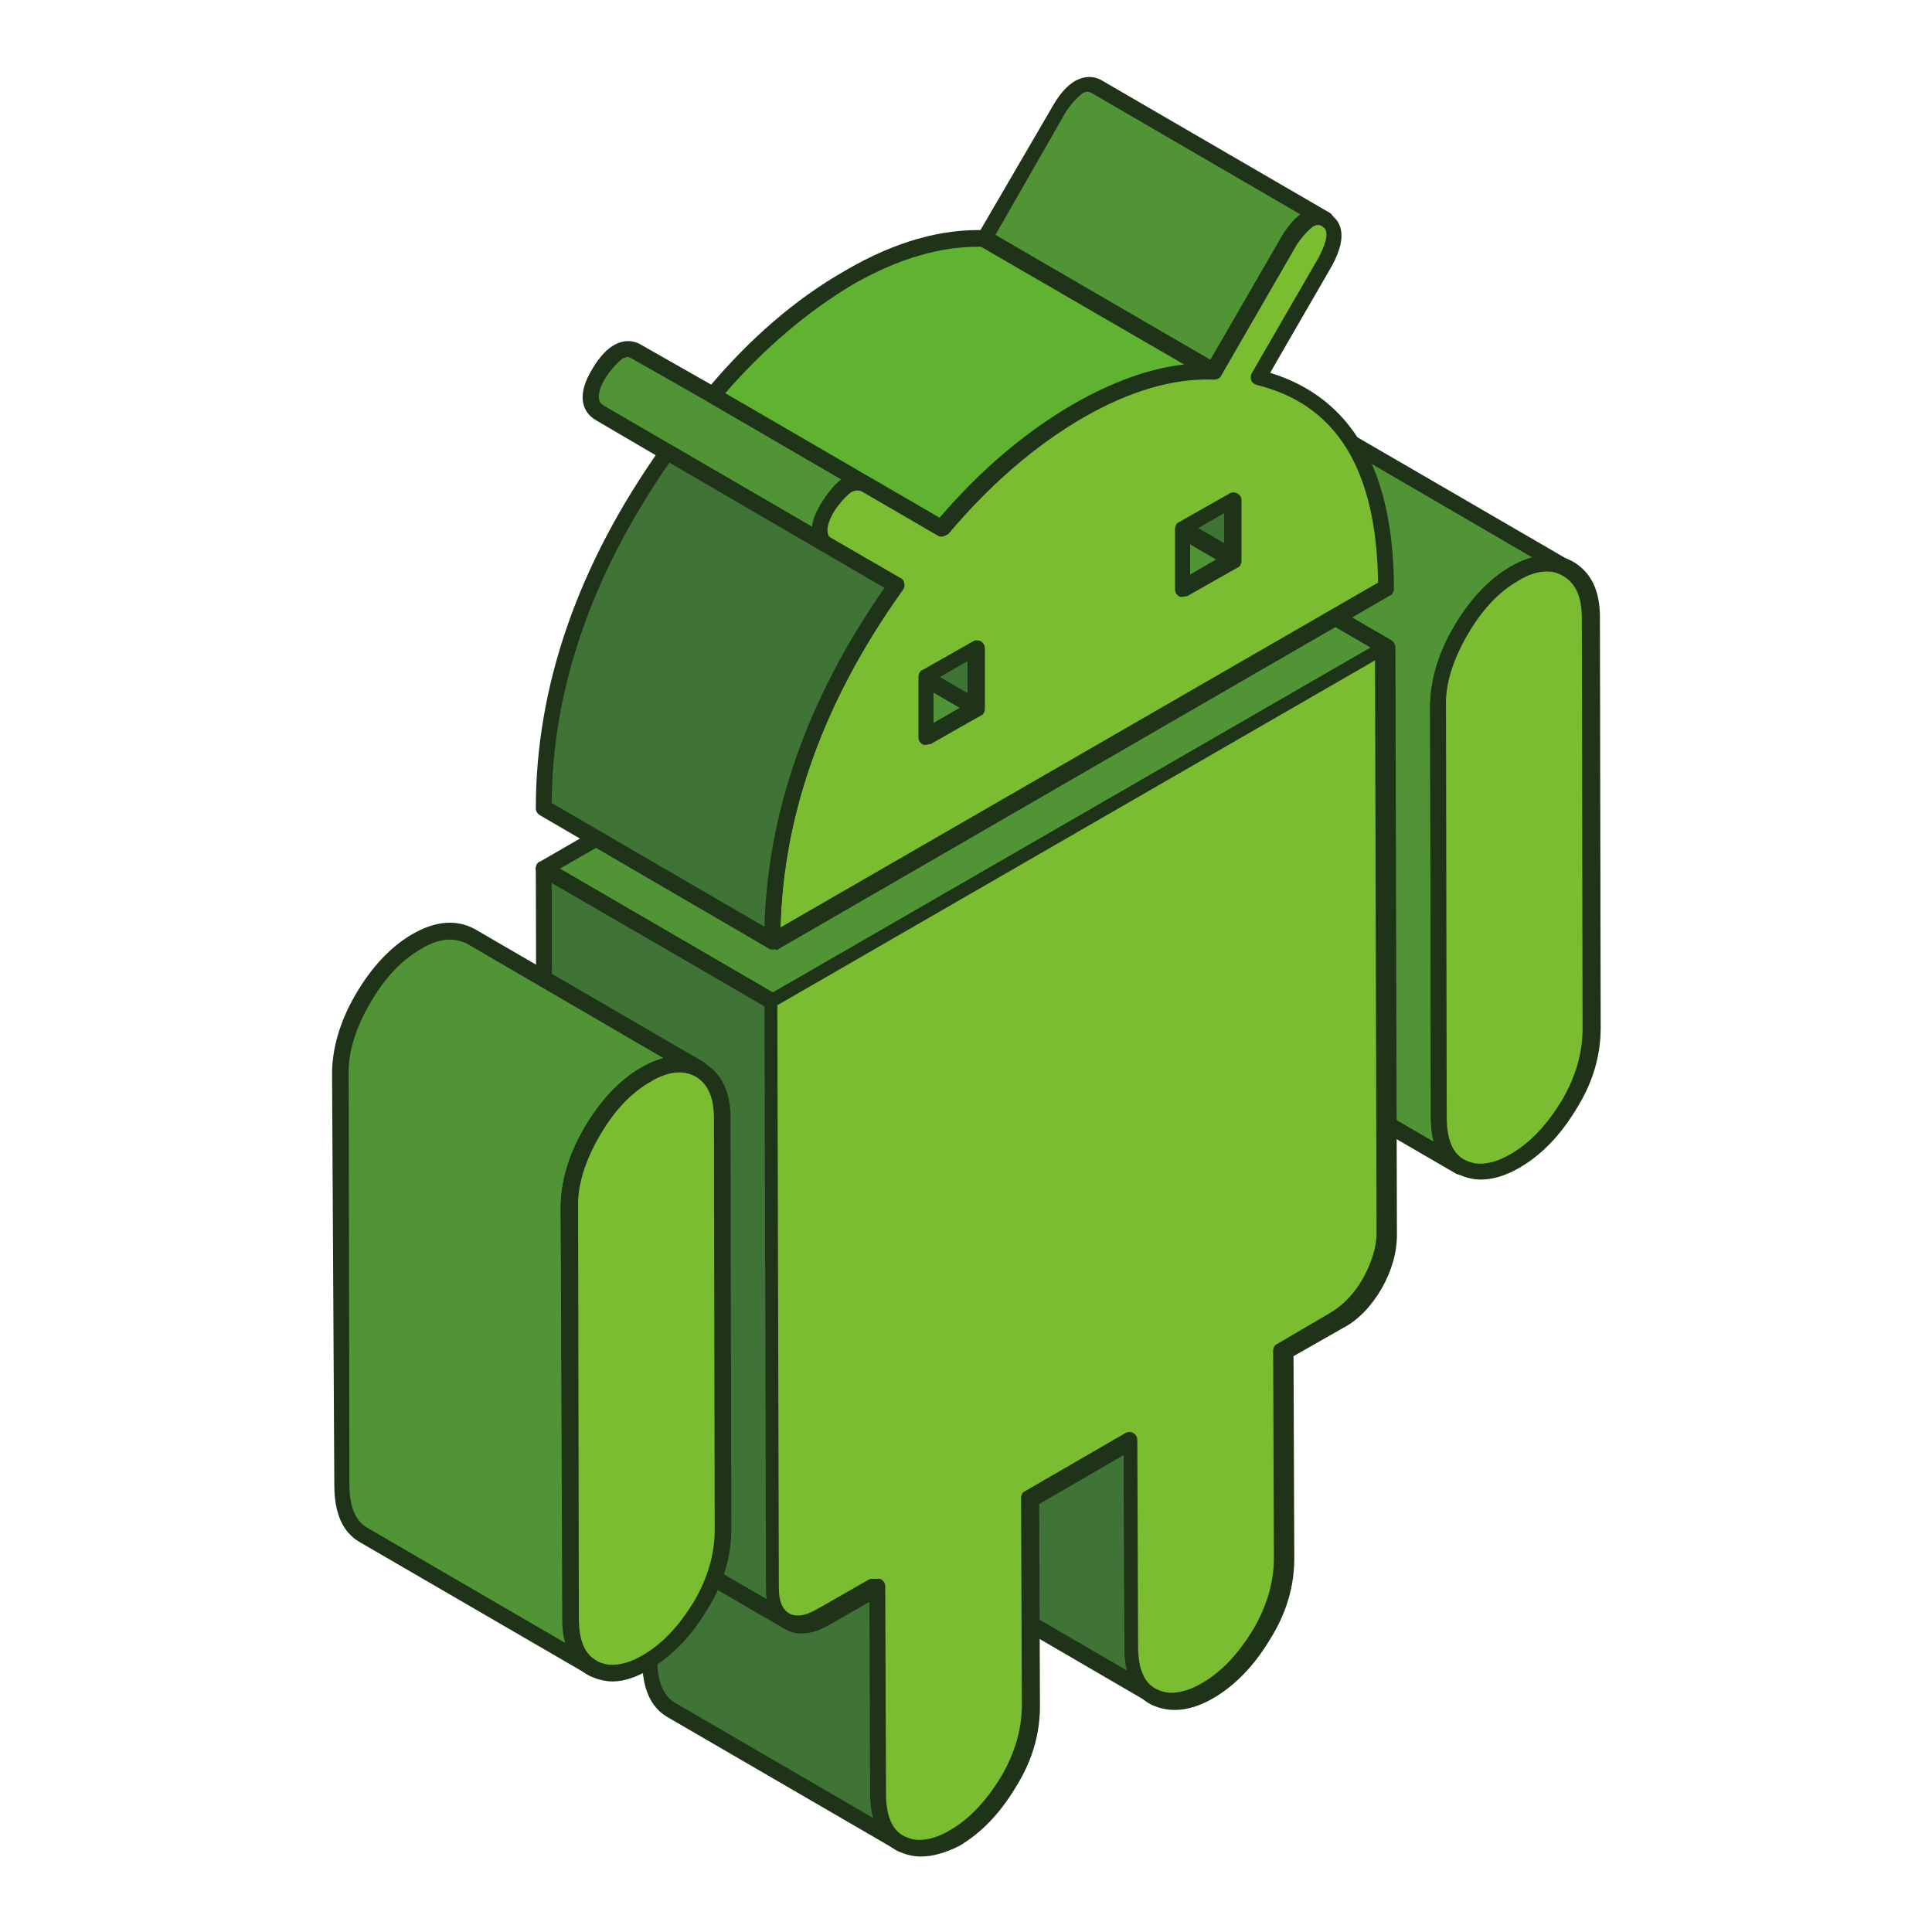 <?xml version="1.0" encoding="utf-8"?>
<!-- Svg Vector Icons : http://www.onlinewebfonts.com/icon -->
<!DOCTYPE svg PUBLIC "-//W3C//DTD SVG 1.1//EN" "http://www.w3.org/Graphics/SVG/1.1/DTD/svg11.dtd">
<svg version="1.1" xmlns="http://www.w3.org/2000/svg" xmlns:xlink="http://www.w3.org/1999/xlink" x="0px" y="0px" viewBox="0 0 256 256" enable-background="new 0 0 256 256" xml:space="preserve">
<g> <path fill="#7bbd30" d="M207.7,75.4c2,1.1,3,3.3,3,6.5l0.1,54.4c0,3.4-1,6.8-3,10.2c-2,3.3-4.4,5.8-7.1,7.4 c-2.8,1.6-5.1,1.9-7.2,0.8c-2-1-3-3.3-3-6.7l-0.1-54.4c0-3.2,1-6.5,3-10c2-3.5,4.4-6,7.1-7.6C203.3,74.4,205.7,74.2,207.7,75.4 L207.7,75.4z"/> <path fill="#509436" d="M177.4,57.7c-2-1.1-4.4-0.9-7.2,0.7c-2.8,1.6-5.1,4.1-7.1,7.6c-2,3.5-3,6.8-3,10l0.1,54.4 c0,3.3,0.9,5.5,2.8,6.5l30.3,17.6c-1.9-1.1-2.8-3.3-2.8-6.5l-0.1-54.4c0-3.2,1-6.5,3-10c2-3.5,4.4-6,7.1-7.6 c2.8-1.6,5.2-1.8,7.2-0.7L177.4,57.7L177.4,57.7z"/> <path fill="#1e3318" d="M196.2,156.3c-1.1,0-2.1-0.3-3-0.7c-2.4-1.2-3.6-3.8-3.6-7.6l-0.1-54.4c0-3.3,1-6.9,3.1-10.5 c2.1-3.6,4.6-6.3,7.5-8c3.1-1.8,5.9-2,8.3-0.7c2.4,1.4,3.6,3.8,3.6,7.4l0.1,54.4c0,3.6-1,7.2-3.2,10.7c-2.1,3.5-4.6,6.1-7.5,7.8 C199.5,155.8,197.8,156.3,196.2,156.3L196.2,156.3z M205,75.7c-1.1,0-2.5,0.4-3.9,1.3c-2.6,1.5-4.8,3.9-6.7,7.2 c-1.9,3.3-2.9,6.5-2.8,9.4l0.1,54.4c0,3,0.8,4.9,2.4,5.7c0.6,0.3,1.3,0.5,2,0.5c1.2,0,2.6-0.4,4.1-1.3c2.6-1.5,4.8-3.9,6.7-7 c1.9-3.2,2.8-6.4,2.8-9.6l-0.1-54.4c0-2.8-0.8-4.6-2.5-5.6C206.5,75.9,205.8,75.7,205,75.7L205,75.7z"/> <path fill="#1e3318" d="M193.4,155.6c-0.2,0-0.4,0-0.5-0.1l-30.3-17.6c-2.2-1.3-3.3-3.8-3.3-7.5L159,76c0-3.3,1-6.9,3.1-10.5 c2.1-3.6,4.6-6.3,7.5-8c3.1-1.8,5.9-2,8.3-0.7l30.3,17.6c0.5,0.3,0.7,1,0.4,1.5c-0.3,0.5-0.9,0.7-1.5,0.4c-0.7-0.4-1.4-0.6-2.2-0.6 c-1.1,0-2.5,0.4-3.9,1.3c-2.6,1.5-4.8,3.9-6.7,7.2c-1.9,3.3-2.9,6.5-2.8,9.4l0.1,54.4c0,2.8,0.8,4.7,2.2,5.6c0.4,0.2,0.6,0.5,0.6,1 C194.5,155.1,194,155.6,193.4,155.6L193.4,155.6z M174.7,58.1c-1.1,0-2.5,0.4-3.9,1.3c-2.6,1.5-4.8,3.9-6.7,7.2 c-1.9,3.3-2.9,6.5-2.8,9.4l0.1,54.4c0,2.8,0.8,4.7,2.3,5.6l26.3,15.3c-0.3-1-0.4-2-0.4-3.2l-0.1-54.4c0-3.3,1-6.9,3.1-10.5 c2.1-3.6,4.6-6.3,7.5-8c1-0.6,2-1,3-1.3l-26.1-15.2C176.2,58.3,175.5,58.1,174.7,58.1L174.7,58.1z"/> <path fill="#3f7436" d="M116.4,237.6l-0.1-27.4L86,192.6L86,220c0,3.3,0.9,5.5,2.8,6.5l30.3,17.6 C117.3,243.1,116.4,240.9,116.4,237.6z"/> <path fill="#1e3318" d="M119.2,245.2c-0.2,0-0.4,0-0.5-0.1l-30.3-17.6c-2.2-1.3-3.3-3.8-3.3-7.5l-0.1-27.4c0-0.4,0.2-0.8,0.5-0.9 c0.3-0.2,0.8-0.2,1.1,0l30.3,17.6c0.3,0.2,0.5,0.5,0.5,0.9l0.1,27.4c0,2.8,0.8,4.7,2.3,5.6c0.5,0.3,0.7,1,0.4,1.5 C119.9,245.1,119.5,245.2,119.2,245.2L119.2,245.2z M87,194.5l0.1,25.5c0,2.8,0.8,4.7,2.3,5.6l26.3,15.3c-0.3-1-0.4-2-0.4-3.2 l-0.1-26.8L87,194.5z"/> <path fill="#3f7436" d="M150.1,218.2l-0.1-27.4l-30.3-17.6l0.1,27.4c0,3.3,0.9,5.5,2.8,6.5l30.3,17.6 C151,223.7,150.1,221.5,150.1,218.2L150.1,218.2z"/> <path fill="#509436" d="M102.4,132.7L72,115.1l81.4-47l30.3,17.6L102.4,132.7z"/> <path fill="#3f7436" d="M102.6,210.5l-0.2-77.8L72,115.1l0.2,77.8c0,2.2,0.6,3.7,1.9,4.4l30.3,17.6 C103.2,214.1,102.6,212.7,102.6,210.5z"/> <path fill="#509436" d="M156.7,78l-30.3-17.6l6.7-3.8l30.3,17.6L156.7,78z"/> <path fill="#3f7436" d="M163.3,74.1L133,56.5v-8l30.3,17.6L163.3,74.1z"/> <path fill="#509436" d="M145.3,11.4c-0.8-0.4-1.5-0.4-2.3,0c-0.8,0.5-1.6,1.4-2.5,2.7l-10.2,17.6l30.3,17.6l10.2-17.5 c0.9-1.3,1.7-2.2,2.5-2.7c0.8-0.5,1.6-0.5,2.3,0L145.3,11.4z M122.7,97.6L92.3,80l6.7-3.9l30.3,17.6L122.7,97.6z"/> <path fill="#3f7436" d="M129.3,93.8L99,76.1v-8l30.3,17.6L129.3,93.8z"/> <path fill="#509436" d="M94.5,52.4l-10.2-5.8c-0.8-0.4-1.5-0.4-2.3,0c-0.8,0.5-1.6,1.4-2.5,2.7c-1.7,2.7-1.7,4.5,0,5.5l30.3,17.6 c-1.7-1-1.7-2.8,0-5.5c0.9-1.3,1.7-2.2,2.5-2.7c0.8-0.5,1.6-0.5,2.3,0l10.2,5.8L94.5,52.4z"/> <path fill="#1e3318" d="M152.9,225.8c-0.2,0-0.4,0-0.5-0.1L122,208c-2.2-1.3-3.3-3.8-3.3-7.5l-0.1-27.4c0-0.4,0.2-0.8,0.5-0.9 c0.3-0.2,0.8-0.2,1.1,0l30.3,17.6c0.3,0.2,0.5,0.5,0.5,0.9l0.1,27.4c0,2.8,0.8,4.7,2.3,5.6c0.5,0.3,0.7,1,0.4,1.5 C153.6,225.6,153.2,225.8,152.9,225.8L152.9,225.8z M120.7,175l0.1,25.5c0,2.8,0.8,4.7,2.3,5.6l26.3,15.3c-0.3-1-0.4-2-0.4-3.2 l-0.1-26.8L120.7,175z M102.4,133.8c-0.2,0-0.4,0-0.5-0.1L71.5,116c-0.3-0.2-0.5-0.5-0.5-0.9s0.2-0.8,0.5-0.9l81.4-47 c0.3-0.2,0.8-0.2,1.1,0l30.3,17.6c0.3,0.2,0.5,0.5,0.5,0.9c0,0.4-0.2,0.8-0.5,0.9l-81.4,47C102.7,133.8,102.6,133.8,102.4,133.8z  M74.2,115.1l28.2,16.4l79.2-45.7l-28.2-16.4L74.2,115.1z"/> <path fill="#1e3318" d="M104.5,215.9c-0.2,0-0.4,0-0.5-0.1l-0.1,0l-30.3-17.6c-1.6-0.9-2.4-2.7-2.4-5.3L71,115.1 c0-0.4,0.2-0.8,0.5-0.9s0.8-0.2,1.1,0l30.3,17.6c0.3,0.2,0.5,0.5,0.5,0.9l0.2,77.8c0,1.8,0.4,2.9,1.3,3.4c0.4,0.2,0.6,0.5,0.6,1 C105.6,215.4,105.1,215.9,104.5,215.9z M73.1,117l0.2,75.9c0,1.8,0.5,2.9,1.4,3.4l26.9,15.6c-0.1-0.5-0.1-0.9-0.1-1.4l-0.2-77.2 L73.1,117z M156.7,79.1c-0.2,0-0.4,0-0.5-0.1l-30.3-17.6c-0.3-0.2-0.5-0.5-0.5-0.9s0.2-0.8,0.5-0.9l6.7-3.8c0.3-0.2,0.8-0.2,1.1,0 l30.3,17.6c0.3,0.2,0.5,0.5,0.5,0.9c0,0.4-0.2,0.8-0.5,0.9l-6.7,3.8C157,79,156.8,79.1,156.7,79.1z M128.5,60.3l28.2,16.4l4.5-2.6 L133,57.7L128.5,60.3z"/> <path fill="#1e3318" d="M163.3,75.2c-0.2,0-0.4,0-0.5-0.1l-30.3-17.6c-0.3-0.2-0.5-0.5-0.5-0.9l0-8c0-0.4,0.2-0.8,0.5-0.9 s0.8-0.2,1.1,0l30.3,17.6c0.3,0.2,0.5,0.5,0.5,0.9l0,7.9v0.1C164.4,74.7,163.9,75.2,163.3,75.2z M134.1,55.9l28.2,16.4v-5.5 l-28.2-16.4V55.9L134.1,55.9z M160.7,50.4c-0.2,0-0.4,0-0.5-0.1l-30.3-17.6c-0.5-0.3-0.7-1-0.4-1.5l10.2-17.5c0,0,0,0,0,0 c0.9-1.5,1.9-2.5,2.8-3c1.1-0.6,2.3-0.7,3.4-0.1l30.3,17.6c0.5,0.3,0.7,1,0.4,1.5c-0.3,0.5-1,0.7-1.5,0.4c-0.4-0.3-0.8-0.2-1.2,0 s-1.1,0.9-2.1,2.3l-10.1,17.5c-0.1,0.3-0.4,0.4-0.6,0.5H160.7L160.7,50.4z M131.8,31.3l28.5,16.5l9.6-16.6c0,0,0,0,0,0 c0.8-1.3,1.6-2.2,2.4-2.8l-27.7-16.1c-0.4-0.2-0.8-0.2-1.2,0.1c-0.4,0.3-1.1,0.9-2.1,2.3L131.8,31.3L131.8,31.3z M122.7,98.7 c-0.2,0-0.4,0-0.5-0.1L91.8,80.9c-0.3-0.2-0.5-0.5-0.5-0.9c0-0.4,0.2-0.8,0.5-0.9l6.7-3.8c0.3-0.2,0.8-0.2,1.1,0l30.3,17.6 c0.3,0.2,0.5,0.5,0.5,0.9s-0.2,0.8-0.5,0.9l-6.7,3.8C123,98.6,122.8,98.7,122.7,98.7z M94.5,80l28.2,16.4l4.5-2.6L99,77.4L94.5,80 L94.5,80z"/> <path fill="#1e3318" d="M129.3,94.8c-0.2,0-0.4,0-0.5-0.1L98.4,77.1c-0.3-0.2-0.5-0.5-0.5-0.9l0-8c0-0.4,0.2-0.8,0.5-0.9 c0.3-0.2,0.8-0.2,1.1,0l30.3,17.6c0.3,0.2,0.5,0.5,0.5,0.9l0,7.9v0.1C130.4,94.3,129.9,94.8,129.3,94.8z M100.1,75.5l28.2,16.4 v-5.5L100.1,70V75.5z"/> <path fill="#1e3318" d="M109.8,73.5c-0.2,0-0.4,0-0.5-0.1l-0.1,0L79,55.7c-0.9-0.5-1.5-1.3-1.7-2.2c-0.3-1.3,0.1-2.9,1.3-4.8 c0.9-1.5,1.9-2.5,2.8-3c1.1-0.6,2.3-0.7,3.4-0.1L95,51.4l30.3,17.6c0.5,0.3,0.7,1,0.4,1.5c-0.3,0.5-0.9,0.7-1.5,0.4L114,65.1 c-0.4-0.3-0.8-0.2-1.2,0c-0.4,0.3-1.1,0.9-2.1,2.3c-0.9,1.4-1.2,2.5-1.1,3.2c0,0.2,0.2,0.5,0.6,0.8l0,0c0.5,0.3,0.7,1,0.4,1.5 C110.6,73.3,110.2,73.5,109.8,73.5L109.8,73.5z M83.2,47.3c-0.2,0-0.4,0.1-0.7,0.2c-0.4,0.3-1.1,0.9-2.1,2.3 c-0.9,1.4-1.2,2.5-1,3.2c0,0.2,0.2,0.5,0.7,0.8l27.5,16c0.1-1,0.6-2.2,1.4-3.4c0.9-1.4,1.7-2.3,2.5-2.9L93.9,53.3l-10.2-5.8 C83.5,47.4,83.3,47.3,83.2,47.3L83.2,47.3z"/> <path fill="#7bbd30" d="M102.6,210.5l-0.2-77.8l81.4-47l0.2,77.8c0,2.2-0.6,4.4-1.9,6.6c-1.3,2.2-2.8,3.8-4.8,5l-7,4.1l0.1,27.4 c0,3.4-1,6.8-3,10.2c-2,3.3-4.4,5.8-7.1,7.4c-2.8,1.6-5.1,1.9-7.2,0.8c-2-1-3-3.3-3-6.7l-0.1-27.4l-13.3,7.7l0.1,27.4 c0,3.4-1,6.8-3,10.2c-2,3.3-4.4,5.8-7.1,7.4c-2.8,1.6-5.1,1.9-7.2,0.8c-2-1-3-3.3-3-6.7l-0.1-27.4l-7,4c-1.9,1.1-3.5,1.3-4.8,0.6 C103.2,214.1,102.6,212.7,102.6,210.5z"/> <path fill="#1e3318" d="M122,246c-1.1,0-2.1-0.3-3-0.7c-2.4-1.2-3.6-3.8-3.6-7.6l-0.1-25.5l-5.4,3.1c-2.3,1.3-4.2,1.5-5.8,0.6 c-1.6-0.9-2.5-2.7-2.5-5.3l-0.2-77.8c0-0.4,0.2-0.8,0.5-0.9l81.4-47c0.3-0.2,0.8-0.2,1.1,0c0.3,0.2,0.5,0.5,0.5,0.9l0.2,77.8 c0,2.4-0.7,4.8-2,7.1c-1.4,2.4-3.1,4.2-5.2,5.3l-6.5,3.7l0.1,26.8c0,3.6-1,7.2-3.2,10.7c-2.1,3.5-4.6,6.1-7.5,7.8 c-3.1,1.8-5.8,2-8.2,0.9c-2.4-1.2-3.6-3.8-3.6-7.6l-0.1-25.5l-11.2,6.5l0.1,26.8c0,3.6-1,7.2-3.2,10.7c-2.1,3.5-4.6,6.1-7.5,7.8 C125.3,245.5,123.6,246,122,246L122,246z M116.3,209.2c0.2,0,0.4,0,0.5,0.1c0.3,0.2,0.5,0.5,0.5,0.9l0.1,27.4c0,3,0.8,4.9,2.4,5.7 c0.6,0.3,1.3,0.5,2,0.5c1.2,0,2.6-0.4,4.1-1.3c2.6-1.5,4.8-3.9,6.7-7c1.9-3.2,2.8-6.4,2.8-9.6l-0.1-27.4c0-0.4,0.2-0.8,0.5-0.9 l13.3-7.7c0.3-0.2,0.8-0.2,1.1,0s0.5,0.5,0.5,0.9l0.1,27.3c0,3,0.8,4.9,2.4,5.7c0.6,0.3,1.3,0.5,2,0.5c1.2,0,2.6-0.4,4.1-1.3 c2.6-1.5,4.8-3.9,6.7-7c1.9-3.2,2.8-6.4,2.8-9.6l-0.1-27.4c0-0.4,0.2-0.8,0.5-0.9l7-4.1c1.7-1,3.2-2.5,4.4-4.6c1.1-2,1.8-4.1,1.8-6 l-0.2-75.9l-79.2,45.7l0.2,77.2c0,1.8,0.5,2.9,1.4,3.4c0.9,0.5,2.2,0.3,3.7-0.6l7-4C115.9,209.2,116.1,209.2,116.3,209.2 L116.3,209.2z"/> <path fill="#7bbd30" d="M85.5,142.4c2.8-1.6,5.2-1.8,7.2-0.7s3,3.3,3,6.5l0.1,54.4c0,3.4-1,6.8-3,10.2c-2,3.4-4.4,5.8-7.1,7.4 c-2.8,1.6-5.1,1.9-7.2,0.8c-2-1-3-3.3-3-6.7L75.4,160c0-3.2,1-6.5,3-10C80.4,146.6,82.8,144,85.5,142.4z"/> <path fill="#509436" d="M62.4,124.1c-2-1.1-4.4-0.9-7.2,0.7c-2.8,1.6-5.1,4.1-7.1,7.6c-2,3.5-3,6.8-3,10l0.1,54.4 c0,3.3,0.9,5.5,2.8,6.5l30.3,17.6c-1.9-1.1-2.8-3.3-2.8-6.5L75.4,160c0-3.2,1-6.5,3-10c2-3.5,4.4-6,7.1-7.6 c2.8-1.6,5.2-1.8,7.2-0.7L62.4,124.1z"/> <path fill="#1e3318" d="M81.2,222.8c-1.1,0-2.1-0.3-3-0.7c-2.4-1.2-3.6-3.8-3.6-7.6L74.3,160c0-3.3,1-6.9,3.1-10.5s4.6-6.3,7.5-8 c3.1-1.8,5.9-2,8.3-0.7c2.4,1.4,3.6,3.8,3.6,7.4l0.1,54.4c0,3.6-1,7.2-3.2,10.7c-2.1,3.5-4.6,6.1-7.5,7.8 C84.5,222.2,82.7,222.8,81.2,222.8L81.2,222.8z M90,142.1c-1.1,0-2.5,0.4-3.9,1.3c-2.6,1.5-4.8,3.9-6.7,7.2 c-1.9,3.3-2.9,6.5-2.8,9.4l0.1,54.4c0,3,0.8,4.9,2.4,5.7c0.6,0.3,1.3,0.5,2,0.5c1.2,0,2.6-0.4,4.1-1.3c2.6-1.5,4.8-3.9,6.7-7 c1.9-3.2,2.8-6.4,2.8-9.6l-0.1-54.5c0-2.8-0.8-4.6-2.5-5.6C91.5,142.3,90.8,142.1,90,142.1z"/> <path fill="#1e3318" d="M78.4,222c-0.2,0-0.4,0-0.5-0.1l-30.3-17.6c-2.2-1.3-3.3-3.8-3.3-7.5L44,142.3c0-3.3,1-6.9,3.1-10.5 c2.1-3.6,4.6-6.3,7.5-8c3.1-1.8,5.9-2,8.3-0.7l30.3,17.6c0.5,0.3,0.7,1,0.4,1.5c-0.3,0.5-0.9,0.7-1.5,0.4c-0.7-0.4-1.4-0.6-2.2-0.6 c-1.1,0-2.5,0.4-3.9,1.3c-2.6,1.5-4.8,3.9-6.7,7.2c-1.9,3.3-2.9,6.5-2.8,9.4l0.1,54.4c0,2.8,0.8,4.7,2.2,5.6c0.4,0.2,0.6,0.5,0.6,1 C79.5,221.5,79,222,78.4,222C78.4,222,78.4,222,78.4,222L78.4,222z M59.6,124.5c-1.1,0-2.5,0.4-3.9,1.3c-2.6,1.5-4.8,3.9-6.7,7.2 c-1.9,3.3-2.9,6.5-2.8,9.4l0.1,54.4c0,2.8,0.8,4.7,2.3,5.6l26.3,15.3c-0.3-1-0.4-2-0.4-3.2L74.3,160c0-3.3,1-6.9,3.1-10.5 s4.6-6.3,7.5-8c1-0.6,2-1,3-1.3l-26.1-15.2C61.1,124.7,60.4,124.5,59.6,124.5z"/> <path fill="#7bbd30" d="M166.8,49.8c11.3,2.8,16.9,12.1,16.9,27.9l-81.4,47c0-16.1,5.4-31.8,16.4-47.1l-8.9-5.1 c-1.7-1-1.7-2.8,0-5.5c0.9-1.3,1.7-2.2,2.5-2.7c0.8-0.5,1.6-0.5,2.3,0l10.2,5.8c5.5-6.6,11.6-11.8,18.1-15.6 c6.3-3.7,12.3-5.4,17.8-5.2l10.2-17.5c0.9-1.3,1.7-2.2,2.5-2.7c0.8-0.5,1.6-0.5,2.3,0c1.5,0.9,1.5,2.7,0,5.5L166.8,49.8L166.8,49.8 z M163.3,74.1l0-8l-6.7,3.8l0,8L163.3,74.1 M129.3,93.8l0-8l-6.7,3.8l0,8L129.3,93.8"/> <path fill="#1e3318" d="M102.4,125.8c-0.2,0-0.4,0-0.5-0.1c-0.3-0.2-0.5-0.5-0.5-0.9c0-15.9,5.3-31.6,15.9-46.8l-7.9-4.5 c-0.9-0.5-1.5-1.3-1.7-2.2c-0.3-1.3,0.1-2.9,1.3-4.8c0.9-1.5,1.9-2.5,2.8-3c1.1-0.6,2.3-0.7,3.4-0.1l9.4,5.4 c5.4-6.3,11.4-11.4,17.8-15.1c6.2-3.6,12.2-5.4,17.7-5.3l9.8-17c0,0,0,0,0,0c0.9-1.5,1.9-2.5,2.8-3c1.1-0.6,2.3-0.7,3.4-0.1 c1.4,0.8,2.7,2.7,0.4,6.9c0,0,0,0,0,0l-8.2,14.2c10.8,3.3,16.4,12.9,16.4,28.6c0,0.4-0.2,0.8-0.5,0.9l-81.3,47 C102.7,125.7,102.5,125.8,102.4,125.8z M113.5,65c-0.2,0-0.4,0.1-0.7,0.2c-0.4,0.3-1.1,0.9-2.1,2.3c-0.9,1.4-1.2,2.5-1,3.2 c0,0.2,0.2,0.5,0.7,0.8l8.9,5.1c0.3,0.1,0.5,0.4,0.5,0.7c0.1,0.3,0,0.6-0.2,0.9c-10.4,14.5-15.8,29.5-16.2,44.7l79.2-45.7 c-0.2-15-5.5-23.6-16.1-26.2c-0.3-0.1-0.6-0.3-0.7-0.6c-0.1-0.3-0.1-0.7,0.1-1l8.9-15.4c1.1-2.2,1.3-3.5,0.4-4 c-0.4-0.3-0.8-0.2-1.2,0c-0.4,0.3-1.1,0.9-2.1,2.3l-10.1,17.5c-0.2,0.4-0.6,0.5-1,0.5c-5.3-0.2-11.1,1.5-17.2,5 c-6.4,3.7-12.4,8.9-17.8,15.3c-0.3,0.4-0.9,0.5-1.4,0.3l-10.2-5.8C113.9,65,113.7,65,113.5,65z M122.7,98.7c-0.2,0-0.4,0-0.5-0.1 c-0.3-0.2-0.5-0.5-0.5-0.9l0-8c0-0.4,0.2-0.8,0.5-0.9l6.7-3.8c0.3-0.2,0.8-0.2,1.1,0c0.3,0.2,0.5,0.5,0.5,0.9l0,8 c0,0.4-0.2,0.8-0.5,0.9l-6.7,3.8C123,98.6,122.8,98.7,122.7,98.7L122.7,98.7z M123.7,90.2v5.6l4.5-2.6v-5.6L123.7,90.2z  M156.7,79.1c-0.2,0-0.4,0-0.5-0.1c-0.3-0.2-0.5-0.5-0.5-0.9l0-8c0-0.4,0.2-0.8,0.5-0.9l6.7-3.8c0.3-0.2,0.8-0.2,1.1,0 c0.3,0.2,0.5,0.5,0.5,0.9l0,8c0,0.4-0.2,0.8-0.5,0.9l-6.7,3.8C157,79,156.8,79.1,156.7,79.1z M157.7,70.6v5.6l4.5-2.6v-5.6 L157.7,70.6z"/> <path fill="#3f7436" d="M102.4,124.7L72,107.1c0-16.1,5.4-31.8,16.4-47.1l30.3,17.6C107.8,92.9,102.3,108.6,102.4,124.7z"/> <path fill="#1e3318" d="M102.4,125.8c-0.2,0-0.4,0-0.5-0.1L71.5,108c-0.3-0.2-0.5-0.5-0.5-0.9c0-16.2,5.6-32.3,16.6-47.8 c0.3-0.5,0.9-0.6,1.4-0.3l30.3,17.6c0.3,0.1,0.4,0.4,0.5,0.7c0.1,0.3,0,0.6-0.2,0.9c-10.8,15.1-16.2,30.7-16.2,46.4v0.1 C103.4,125.3,103,125.8,102.4,125.8L102.4,125.8z M73.1,106.4l28.2,16.4c0.4-15.2,5.7-30.3,15.9-44.9L88.7,61.3 C78.5,76,73.2,91.1,73.1,106.4z"/> <path fill="#5fb330" d="M124.8,70L94.5,52.4c5.5-6.6,11.6-11.8,18.1-15.6c6.3-3.7,12.3-5.4,17.8-5.2l30.3,17.6 c-5.5-0.2-11.4,1.5-17.8,5.2C136.3,58.3,130.3,63.5,124.8,70L124.8,70z"/> <path fill="#1e3318" d="M124.8,71.1c-0.2,0-0.4,0-0.5-0.1L93.9,53.3c-0.3-0.1-0.5-0.4-0.5-0.8c-0.1-0.3,0-0.6,0.3-0.9 c5.6-6.7,11.7-12,18.4-15.8c6.5-3.8,12.7-5.5,18.4-5.3c0.2,0,0.4,0.1,0.5,0.1l30.3,17.6c0.4,0.3,0.6,0.8,0.5,1.2 c-0.1,0.5-0.6,0.8-1.1,0.8c-5.3-0.2-11.1,1.5-17.2,5c-6.4,3.7-12.4,8.9-17.8,15.3C125.4,70.9,125.1,71.1,124.8,71.1z M96.1,52.1 l28.4,16.5c5.4-6.3,11.4-11.4,17.8-15.1c5.1-2.9,10-4.7,14.6-5.2l-26.9-15.6c-5.2-0.1-10.9,1.5-17,5C107,41.3,101.3,46.1,96.1,52.1 z"/></g>
</svg>